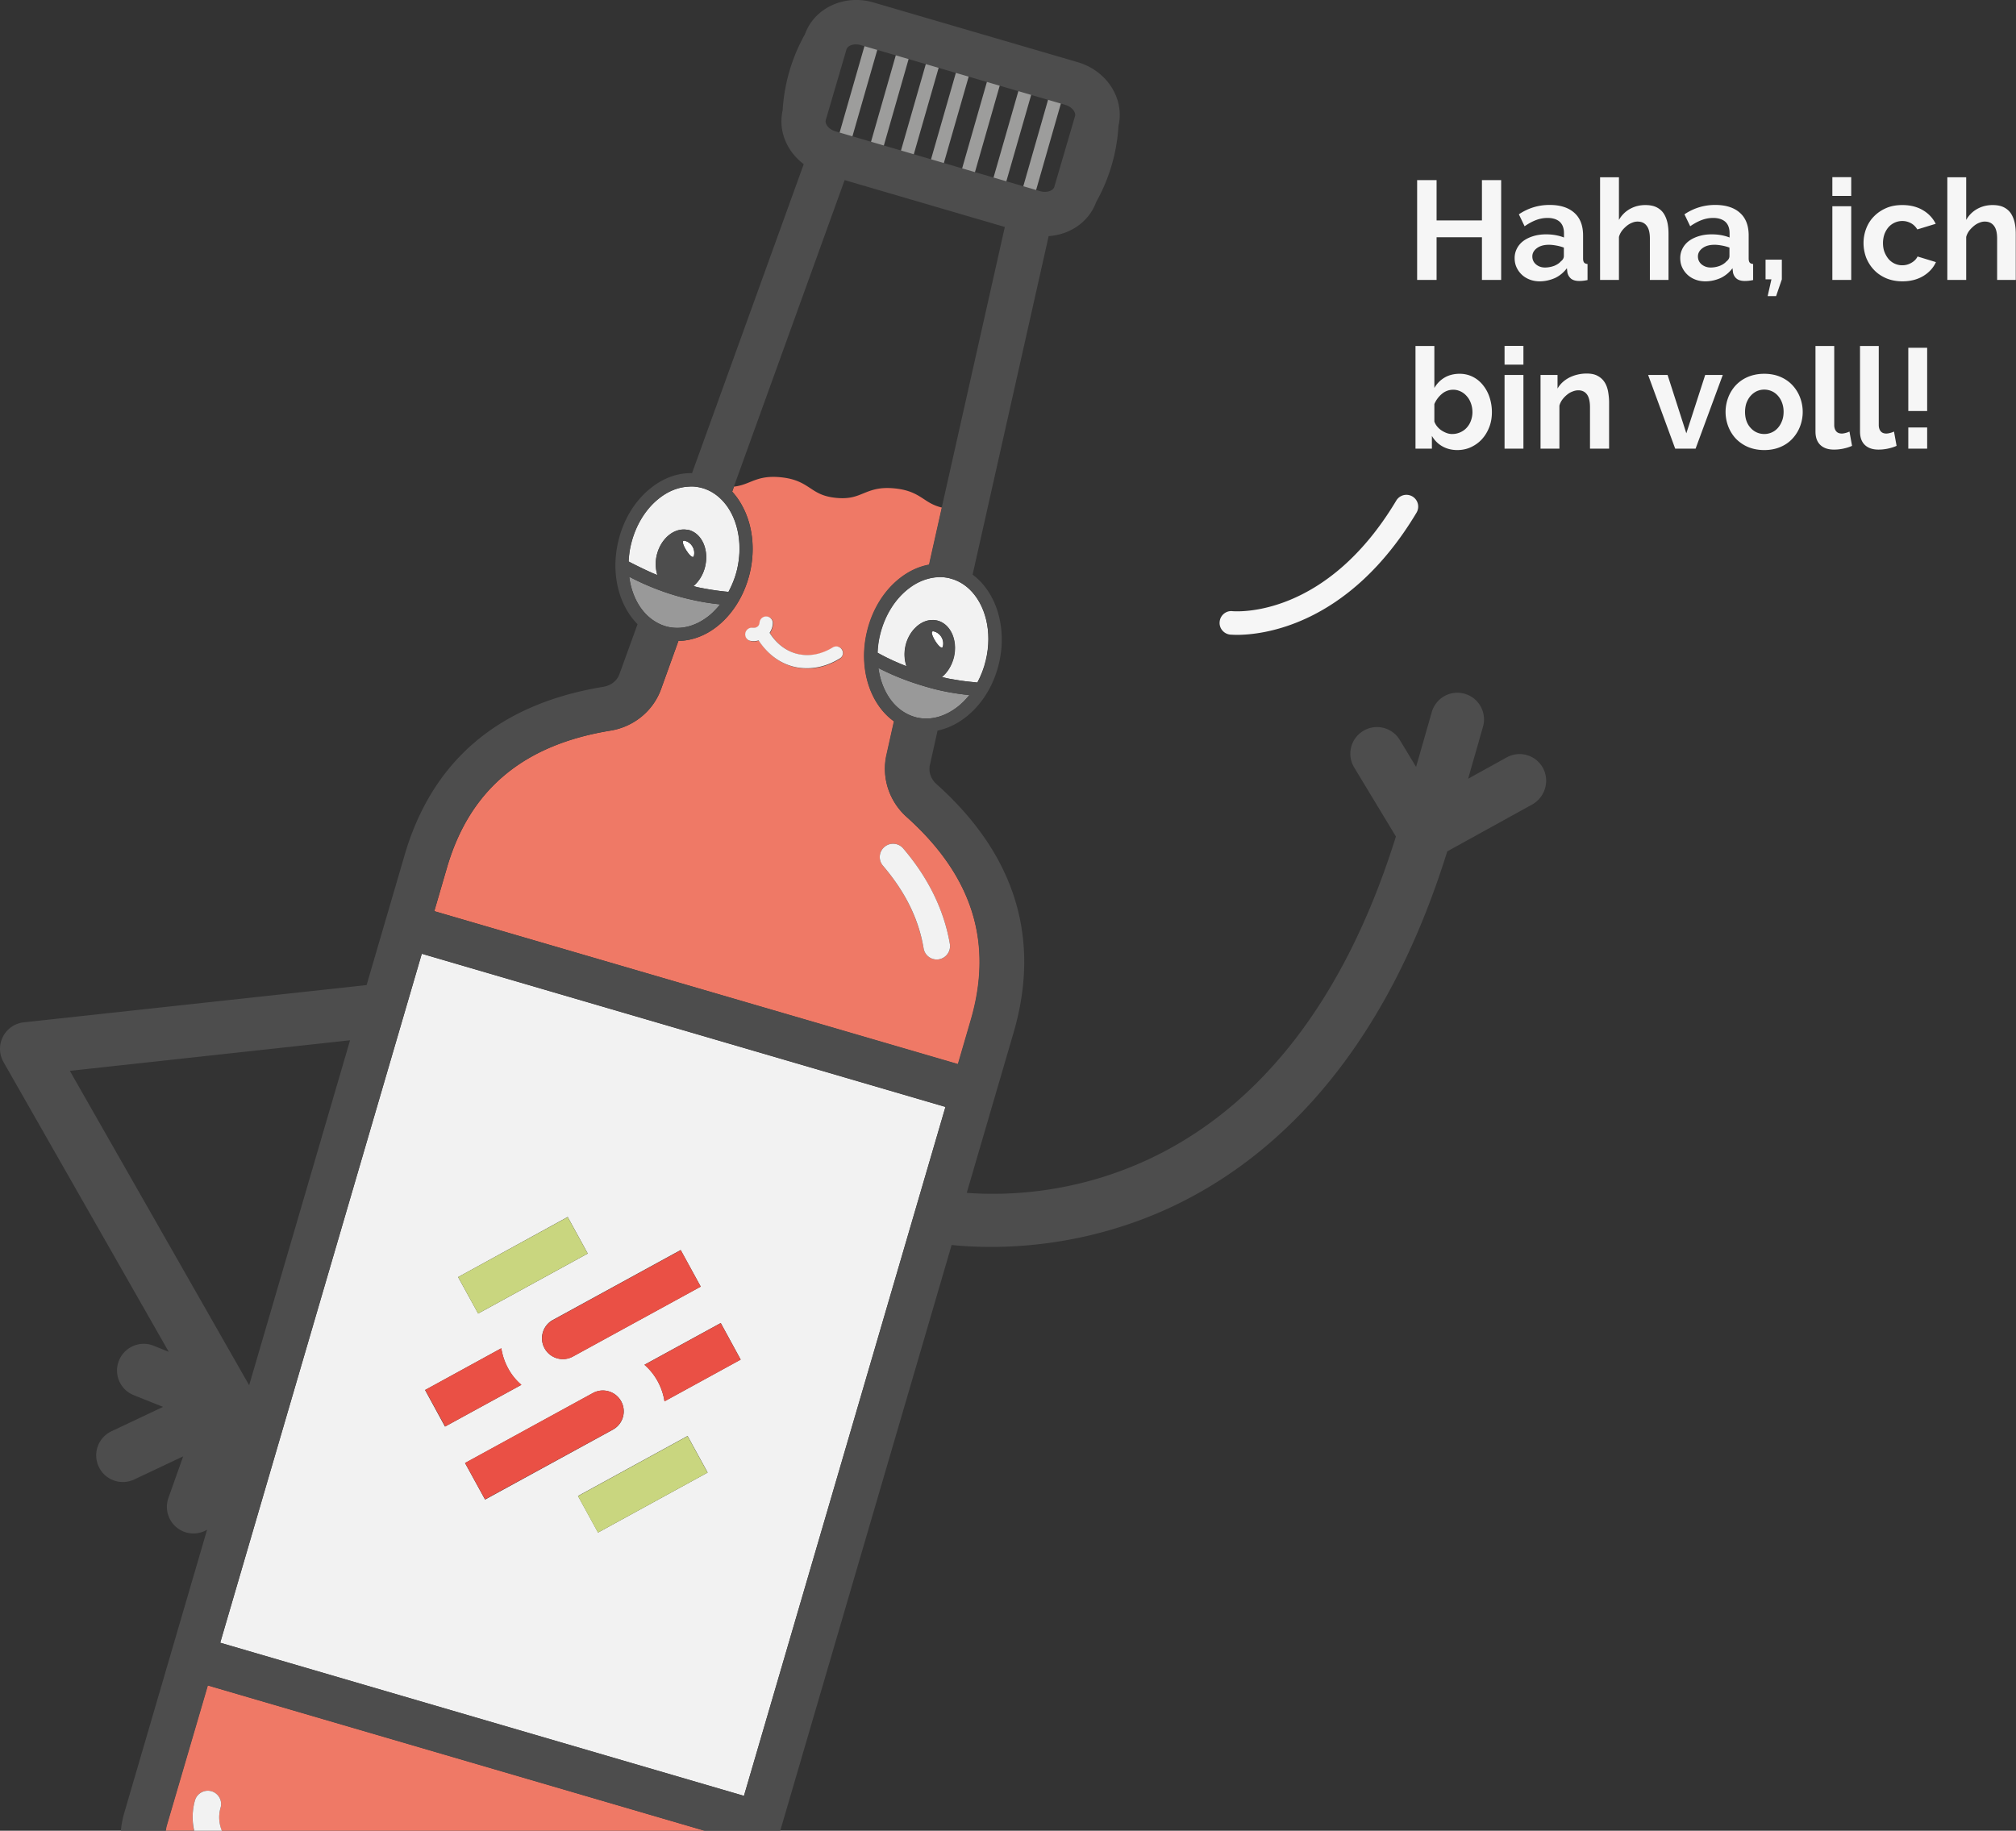 <svg version="1.1" id="Ebene_1" xmlns="http://www.w3.org/2000/svg" x="0" y="0" viewBox="0 0 172.02 156.24" style="enable-background:new 0 0 172.02 156.24" xml:space="preserve"><rect x="0" y="0" width="172.02" height="156.24" fill="#333333" stroke="none"/><style>.st0{fill:#9d9d9c}.st1{fill:#f6f6f6}.st2{fill:none}.st3{fill:#ef7966}.st4{fill:#f2f2f2}.st5{fill:#c9d67f}.st6{fill:#ea5045}.st7{fill:#999}.st8{fill:#4d4d4d}.st9{fill:#fff}</style><switch><g><path transform="rotate(-73.972 73.232 7.838)" class="st0" d="M68.75 7.27h8.97v1.14h-8.97z"/><path transform="rotate(-74.021 89.19 11.407)" class="st0" d="M84.15 10.84h10.1v1.14h-10.1z"/><path transform="rotate(-74.021 83.8 10.475)" class="st0" d="M79.01 9.91h9.6v1.14h-9.6z"/><path transform="rotate(-73.972 78.536 9.154)" class="st0" d="M74.39 8.58h8.28v1.14h-8.28z"/><path transform="rotate(-73.972 81.066 10.011)" class="st0" d="M76.38 9.44h9.36v1.14h-9.36z"/><path transform="rotate(-73.972 86.511 11.168)" class="st0" d="M81.36 10.6h10.3v1.14h-10.3z"/><path transform="rotate(-74.021 75.947 8.488)" class="st0" d="M71.47 7.92h8.96v1.14h-8.96z"/><path class="st1" d="M105.55 54.18c-.33 0-.53-.02-.58-.02-.55-.06-.96-.55-.9-1.1.05-.55.55-.97 1.1-.9.33.02 7.96.61 13.97-9.44.29-.48.9-.63 1.38-.35.48.29.63.9.35 1.38-5.8 9.69-13.2 10.43-15.32 10.43zM128.09 15.37v8.52h-1.64v-3.64h-3.87v3.64h-1.66v-8.52h1.66v3.44h3.87v-3.44h1.64zM131.38 24.01c-.3 0-.59-.05-.85-.15-.26-.1-.49-.24-.68-.42-.19-.18-.34-.39-.45-.63s-.16-.5-.16-.79c0-.3.07-.57.2-.82s.32-.47.55-.64.52-.31.85-.41c.33-.1.69-.15 1.08-.15.28 0 .55.02.82.07s.51.12.71.2v-.37c0-.42-.12-.74-.35-.96-.24-.22-.59-.34-1.05-.34-.34 0-.66.06-.98.18-.32.12-.65.3-.98.53l-.49-1.02c.81-.54 1.68-.8 2.62-.8.9 0 1.61.22 2.11.67.5.44.75 1.09.75 1.93v1.96c0 .17.03.29.09.36s.16.11.29.12v1.37c-.27.06-.51.08-.71.08-.3 0-.54-.07-.7-.2a.925.925 0 0 1-.31-.54l-.04-.35c-.28.37-.62.65-1.02.84-.42.18-.85.28-1.3.28zm.45-1.18c.27 0 .53-.05.78-.14.24-.1.43-.22.57-.38.18-.14.26-.29.26-.46v-.72c-.19-.07-.4-.13-.62-.17-.22-.04-.44-.07-.65-.07-.42 0-.76.09-1.02.28-.26.19-.4.43-.4.71 0 .27.1.5.31.68s.47.27.77.27zM142.39 23.89h-1.61v-3.53c0-.5-.09-.86-.28-1.1-.18-.24-.44-.35-.78-.35-.14 0-.3.03-.46.1-.16.06-.31.15-.46.27-.14.12-.28.25-.4.41-.12.16-.21.34-.26.53v3.67h-1.61v-8.76h1.61v3.64c.23-.41.55-.72.94-.94.4-.22.83-.33 1.31-.33.41 0 .74.07 1 .21.26.14.46.33.6.56.14.23.24.5.3.79.06.3.08.6.08.91v3.92zM145.51 24.01c-.3 0-.59-.05-.85-.15-.26-.1-.49-.24-.68-.42-.19-.18-.34-.39-.45-.63s-.16-.5-.16-.79c0-.3.07-.57.2-.82s.32-.47.55-.64.52-.31.85-.41c.33-.1.69-.15 1.08-.15.28 0 .55.02.82.07s.51.12.71.2v-.37c0-.42-.12-.74-.35-.96-.24-.22-.59-.34-1.05-.34-.34 0-.66.06-.98.18-.32.12-.65.3-.98.53l-.49-1.02c.81-.54 1.68-.8 2.62-.8.9 0 1.61.22 2.11.67.5.44.75 1.09.75 1.93v1.96c0 .17.03.29.09.36s.16.11.29.12v1.37c-.27.06-.51.08-.71.08-.3 0-.54-.07-.7-.2s-.27-.32-.31-.54l-.04-.35c-.28.37-.62.65-1.02.84-.41.18-.84.28-1.3.28zm.46-1.18c.27 0 .53-.05.77-.14.24-.1.43-.22.57-.38.18-.14.26-.29.26-.46v-.72c-.19-.07-.4-.13-.62-.17-.22-.04-.44-.07-.65-.07-.42 0-.76.09-1.02.28-.26.19-.4.43-.4.71 0 .27.1.5.31.68.22.18.48.27.78.27zM150.83 25.27l.32-1.43h-.5v-1.68h1.39v1.68l-.49 1.43h-.72zM156.35 16.72v-1.6h1.61v1.6h-1.61zm0 7.17V17.6h1.61v6.29h-1.61zM159.01 20.75c0-.44.08-.86.23-1.25.15-.39.37-.74.66-1.03.29-.3.63-.53 1.04-.71s.87-.26 1.38-.26c.69 0 1.27.15 1.76.44s.85.68 1.09 1.16l-1.57.48c-.14-.23-.32-.41-.54-.53s-.47-.19-.74-.19a1.58 1.58 0 0 0-1.17.52c-.14.16-.26.36-.35.59-.08.23-.13.49-.13.77s.04.54.13.77c.09.23.21.43.35.6a1.534 1.534 0 0 0 1.16.53c.29 0 .55-.07.8-.22.24-.14.41-.32.51-.53l1.57.48c-.22.48-.57.87-1.07 1.18-.5.3-1.09.46-1.79.46-.51 0-.97-.09-1.38-.26-.41-.18-.76-.41-1.04-.71-.29-.3-.51-.65-.67-1.04a3.59 3.59 0 0 1-.23-1.25zM172.02 23.89h-1.61v-3.53c0-.5-.09-.86-.28-1.1s-.44-.35-.78-.35c-.14 0-.3.03-.46.1-.16.06-.31.15-.46.27-.14.12-.28.25-.4.41s-.21.34-.26.53v3.67h-1.61v-8.76h1.61v3.64c.23-.41.55-.72.94-.94.4-.22.83-.33 1.31-.33.41 0 .74.07 1 .21.26.14.46.33.6.56s.24.5.3.79c.06.3.08.6.08.91v3.92z"/><g><path class="st1" d="M124.35 38.41c-.48 0-.91-.11-1.28-.32s-.67-.51-.89-.89v1.09h-1.4v-8.76h1.61v3.58c.22-.38.52-.68.88-.89s.79-.32 1.28-.32c.41 0 .78.09 1.12.26s.63.41.87.71.43.64.56 1.04c.13.4.2.82.2 1.26 0 .46-.07.88-.22 1.27s-.35.73-.62 1.03c-.26.29-.58.52-.94.69s-.76.25-1.17.25zm-.45-1.37c.26 0 .49-.05.71-.15.22-.1.4-.23.55-.4.15-.17.27-.36.35-.59.08-.22.13-.46.13-.72 0-.26-.04-.5-.12-.73s-.19-.44-.34-.61c-.15-.18-.32-.32-.52-.42a1.475 1.475 0 0 0-1.62.19c-.29.24-.5.53-.65.87v1.5c.06.16.14.3.25.43.11.13.23.24.37.33.14.09.28.16.44.22.14.05.3.08.45.08zM128.38 31.12v-1.6h1.61v1.6h-1.61zm0 7.17V32h1.61v6.29h-1.61zM137.28 38.29h-1.61v-3.53c0-.5-.09-.87-.26-1.1s-.42-.35-.73-.35c-.16 0-.32.03-.49.1-.17.06-.33.15-.47.27-.15.12-.28.25-.4.41s-.21.34-.26.53v3.67h-1.61V32h1.45v1.16c.23-.4.57-.71 1.01-.94a3.3 3.3 0 0 1 1.49-.34c.39 0 .71.07.96.22.25.14.44.33.58.56.14.23.23.5.28.79.05.3.08.6.08.9v3.94zM142.94 38.29 140.63 32h1.66l1.6 4.98L145.5 32h1.5l-2.32 6.29h-1.74zM150.54 38.41c-.51 0-.97-.09-1.38-.26a3.2 3.2 0 0 1-1.04-.71c-.28-.3-.5-.65-.65-1.04a3.468 3.468 0 0 1 0-2.49c.15-.39.37-.74.65-1.04.29-.3.63-.54 1.04-.71s.87-.26 1.38-.26c.51 0 .97.09 1.37.26s.75.41 1.03.71.5.65.65 1.04a3.468 3.468 0 0 1 0 2.49c-.15.39-.37.74-.65 1.04-.28.3-.62.54-1.03.71-.4.17-.86.26-1.37.26zm-1.64-3.25c0 .28.04.53.12.76.08.23.2.43.35.59.15.17.32.3.52.39a1.58 1.58 0 0 0 1.3 0c.2-.09.37-.22.52-.39.15-.17.26-.37.35-.6s.13-.49.13-.77c0-.27-.04-.52-.13-.76-.08-.23-.2-.43-.35-.6-.15-.17-.32-.3-.52-.39a1.58 1.58 0 0 0-1.3 0c-.2.1-.37.23-.52.4-.15.17-.26.37-.35.6-.08.24-.12.49-.12.77zM154.9 29.53h1.61v6.74c0 .23.06.41.17.54.11.13.27.19.48.19.1 0 .2-.02.32-.05s.23-.07.33-.12l.22 1.22c-.22.1-.47.18-.76.24-.29.06-.55.08-.78.08-.5 0-.89-.13-1.17-.4-.28-.27-.41-.65-.41-1.15v-7.29zM158.7 29.53h1.61v6.74c0 .23.06.41.17.54s.27.19.48.19c.1 0 .2-.02.32-.05.12-.03.23-.07.33-.12l.22 1.22c-.22.1-.47.18-.76.24-.29.06-.55.08-.78.08-.5 0-.89-.13-1.17-.4-.28-.27-.41-.65-.41-1.15v-7.29zM162.83 35.08v-5.4h1.61v5.4h-1.61zm0 3.21v-1.81h1.61v1.81h-1.61z"/></g><g><path class="st2" d="m71.3 11.21 17.45 5.1c.59.17 1.13-.05 1.22-.36l1.77-6.04c.09-.31-.24-.79-.83-.96l-17.45-5.1c-.59-.17-1.13.05-1.22.36l-1.77 6.04c-.09.31.24.79.83.96zM21.27 118.23l8.61-29.44-23.92 2.6zM66.62 40.74c1.31.13 1.93.54 2.54.94.55.36 1.07.71 2.2.82 1.12.11 1.7-.13 2.31-.38.67-.28 1.36-.56 2.67-.43 1.31.13 1.93.54 2.54.94.42.28.84.54 1.51.7l5.38-23.93-13.67-4-9.45 26.16c.52-.06.92-.21 1.31-.37.66-.29 1.35-.57 2.66-.45z"/><path class="st3" d="M16.64 153.64c.18-.6.8-.94 1.41-.77.6.18.95.81.77 1.41-.19.65-.14 1.33.1 1.96h41.23l-42.43-12.41-3.51 11.98c-.04.14-.05.28-.08.42h2.42a5.42 5.42 0 0 1 .09-2.59zM77.37 69.73c-1.5-1.34-2.16-3.37-1.72-5.29l.64-2.87c-2.03-1.45-3.04-4.49-2.31-7.61.44-1.86 1.42-3.48 2.76-4.56.8-.64 1.67-1.04 2.55-1.2l.06-.28.21-.94.82-3.66c-.67-.16-1.09-.42-1.51-.7-.61-.4-1.23-.81-2.54-.94-1.31-.13-2 .16-2.67.43-.61.25-1.19.49-2.31.38-1.12-.11-1.64-.45-2.2-.82-.61-.4-1.23-.81-2.54-.94s-2 .16-2.67.43c-.39.16-.79.31-1.31.37l-.15.43.01.01c.31.34.58.72.81 1.14.88 1.57 1.18 3.64.69 5.76-.44 1.86-1.42 3.48-2.76 4.56-1.03.83-2.18 1.24-3.34 1.27l-1.48 4.11c-.67 1.86-2.32 3.21-4.3 3.54-7.45 1.21-12.01 5.03-13.96 11.67l-1.09 3.74 44.69 13.07 1.09-3.74c1.94-6.65.15-12.32-5.47-17.36zm-5.71-13.5c-1.03.63-2.14.91-3.22.8-.21-.02-.42-.05-.63-.1-1.24-.29-2.3-1.1-3.05-2.25-.19.05-.39.07-.6.05-.02 0-.03 0-.05-.01a.563.563 0 0 1-.49-.63c.04-.31.31-.52.62-.5h.04c.11.01.27 0 .39-.1s.16-.25.17-.35a.57.57 0 0 1 .62-.51c.31.03.54.31.51.62-.03.29-.13.55-.27.78.6.94 1.42 1.57 2.39 1.8.99.23 2.03.04 3-.56.27-.16.62-.08.78.19.14.25.05.6-.21.77zm8.46 25.64a1.135 1.135 0 0 1-1.31-.93c-.43-2.51-1.56-4.82-3.47-7.06-.41-.48-.35-1.2.13-1.6.48-.41 1.2-.35 1.6.13 2.15 2.53 3.49 5.27 3.98 8.15.11.62-.31 1.21-.93 1.31z"/><path class="st4" d="m35.99 81.4-17.2 58.8 44.69 13.07 17.19-58.8L35.99 81.4zm23.8 28.4-10.91 5.97a1.778 1.778 0 0 1-1.71-3.12l10.91-5.97 1.71 3.12zm-11.35-5.94 1.71 3.12-9.35 5.12-1.71-3.11 9.35-5.13zm-12.17 14.77 6.5-3.56c.1.58.28 1.16.58 1.71s.68 1.02 1.13 1.41l-6.51 3.56-1.7-3.12zm3.41 6.23 10.91-5.97a1.778 1.778 0 0 1 1.71 3.12l-10.91 5.97-1.71-3.12zm11.35 5.93-1.71-3.12 9.35-5.12 1.71 3.12-9.35 5.12zm5.67-11.2c-.09-.58-.28-1.16-.58-1.71s-.68-1.02-1.13-1.41l6.51-3.56 1.7 3.12-6.5 3.56z"/><path transform="rotate(-28.7 44.62 107.988)" class="st5" d="M39.29 106.21h10.66v3.55H39.29z"/><path transform="rotate(-28.7 54.858 126.686)" class="st5" d="M49.52 124.9h10.66v3.55H49.52z"/><path class="st6" d="M43.36 116.77c-.3-.55-.49-1.12-.58-1.71l-6.5 3.56 1.71 3.12 6.51-3.56c-.46-.39-.85-.86-1.14-1.41zM46.47 115.07c.47.86 1.55 1.18 2.41.71l10.91-5.97-1.7-3.12-10.91 5.97c-.86.47-1.18 1.55-.71 2.41zM53 119.59a1.787 1.787 0 0 0-2.41-.71l-10.91 5.97 1.71 3.11L52.3 122c.85-.47 1.17-1.55.7-2.41zM54.99 116.48c.44.39.83.86 1.13 1.41s.49 1.12.58 1.71l6.5-3.56-1.7-3.12-6.51 3.56z"/><path class="st4" d="M62.04 43.21c-.38-.53-.84-.96-1.39-1.26-.28-.15-.58-.27-.9-.34-.16-.04-.32-.06-.47-.08-.22-.02-.44-.01-.67.01-.83.07-1.65.41-2.41 1.02-1.15.92-1.99 2.32-2.37 3.93-.12.51-.17.93-.19 1.43 0 0 1.51.77 2.28 1.09.06.02.12.04.17.06a3.182 3.182 0 0 1-.05-1.69c.18-.76.59-1.38 1.11-1.77.42-.31.9-.46 1.39-.41.06.01.13 0 .19.02 1.14.27 1.78 1.66 1.44 3.12-.17.71-.54 1.29-1 1.68.13.03.25.07.38.1.78.16 1.57.29 2.38.37l.23.02c.31-.59.57-1.22.73-1.9.47-2.05.11-4.04-.85-5.4zM71.84 55.44a.567.567 0 0 0-.78-.19c-.98.6-2.01.79-3 .56-.97-.23-1.79-.86-2.39-1.8.15-.23.25-.49.27-.78a.57.57 0 0 0-.51-.62.57.57 0 0 0-.62.51c-.01.11-.05.26-.17.35-.12.1-.27.11-.39.1h-.04c-.3-.03-.58.19-.62.5-.04.31.18.6.49.63.02 0 .03 0 .05.01.21.02.41 0 .6-.05.76 1.16 1.82 1.96 3.05 2.25.21.05.42.08.63.1 1.08.1 2.19-.17 3.22-.8.29-.15.38-.5.21-.77zM77.35 56.83v.02h.01s0-.01-.01-.02z"/><path class="st4" d="M82.71 50.28c-.46-.43-1-.75-1.61-.91-.03-.01-.06-.02-.1-.03-.16-.04-.32-.06-.48-.08-.5-.05-1.01.02-1.52.18-.54.17-1.06.45-1.56.85-1.15.92-1.99 2.32-2.37 3.93-.12.5-.18 1-.2 1.48l.29.16c.71.38 1.43.7 2.17.99v-.02c-.17-.51-.21-1.11-.07-1.73.14-.59.42-1.1.79-1.48.51-.54 1.18-.81 1.84-.68.02 0 .04 0 .06.01 1.13.27 1.77 1.65 1.44 3.1v.03c0 .01 0 .01-.01.02-.17.71-.55 1.3-1.02 1.68.2.05.4.1.61.14.64.12 1.29.22 1.94.28h.01l.47.05c.31-.58.56-1.21.72-1.9.59-2.43-.03-4.77-1.4-6.07z"/><path class="st7" d="M59.15 51.21c-.84-.18-1.66-.41-2.46-.69a21.9 21.9 0 0 1-3-1.3c.14 1.1.53 2.08 1.12 2.84.3.38.64.7 1.04.95.34.22.71.38 1.11.48.44.1.89.12 1.34.06.76-.11 1.51-.45 2.21-1.01.34-.28.65-.61.94-.96-.78-.08-1.55-.2-2.3-.37zM80.74 59.03c-.89-.17-1.76-.42-2.62-.7a21.686 21.686 0 0 1-3.17-1.32c.19 1.37.76 2.56 1.62 3.34a3.858 3.858 0 0 0 1.64.88c.69.16 1.4.11 2.07-.12.9-.31 1.75-.93 2.43-1.79-.66-.07-1.32-.16-1.97-.29z"/><path class="st8" d="M62.49 41.98h.01z"/><path class="st9" d="M59.21 47.43c.13-.57-.22-1.15-.79-1.28-.58-.14.66 1.85.79 1.28z"/><path class="st8" d="M81.41 56.07v-.03l-.01.04c0 .01.01 0 .01-.01z"/><path class="st9" d="M79.66 53.88c-.03-.01-.04 0-.06 0-.09.01-.11.09-.08.23.11.48.83 1.49.93 1.06.14-.58-.21-1.16-.79-1.29z"/><path class="st4" d="M75.34 73.88c1.91 2.24 3.05 4.55 3.47 7.06a1.135 1.135 0 0 0 1.31.93c.62-.11 1.03-.69.93-1.31-.49-2.88-1.83-5.63-3.98-8.15a1.13 1.13 0 0 0-1.6-.13c-.48.4-.54 1.12-.13 1.6zM18.82 154.28c.18-.6-.17-1.23-.77-1.41-.6-.17-1.23.17-1.41.77a5.21 5.21 0 0 0-.07 2.6h2.36c-.25-.63-.3-1.3-.11-1.96z"/><path class="st8" d="M131.65 65.53c-.61-1.1-1.99-1.5-3.09-.89l-3.29 1.82 1.27-4.44c.34-1.21-.35-2.46-1.56-2.81-1.21-.35-2.46.35-2.81 1.56l-1.34 4.68-1.39-2.3a2.267 2.267 0 0 0-3.12-.77 2.267 2.267 0 0 0-.77 3.12l3.56 5.89c-9.33 29.87-29.8 30.94-36.62 30.41l3.99-13.65c2.36-8.07.15-15.22-6.58-21.24-.47-.42-.69-1.05-.55-1.64l.65-2.92c2.38-.49 4.53-2.71 5.24-5.74.73-3.09-.26-6.1-2.25-7.57l6.49-28.89c1.83-.12 3.44-1.22 4.05-2.9 1.13-2.02 1.77-4.21 1.91-6.52.53-2.3-.98-4.69-3.47-5.42L74.53.21c-2.48-.73-5.05.48-5.84 2.7a15.108 15.108 0 0 0-1.91 6.52c-.39 1.72.35 3.49 1.8 4.58l-9.53 26.37c-1.22-.03-2.45.41-3.54 1.29-1.35 1.08-2.33 2.7-2.76 4.56-.65 2.76.07 5.45 1.65 7.04l-1.54 4.25c-.2.57-.72.98-1.35 1.09-8.91 1.45-14.62 6.28-16.98 14.35l-3.25 11.11-29.25 3.18c-.76.08-1.43.54-1.78 1.23-.35.68-.33 1.49.05 2.16l14.1 24.73-1.29-.52c-1.16-.47-2.49.1-2.96 1.27-.47 1.16.1 2.49 1.27 2.95l2.49 1-4.4 2.08a2.268 2.268 0 0 0-1.08 3.03c.35.75 1.07 1.22 1.84 1.29.39.04.8-.03 1.19-.21l4.17-1.97-1.26 3.55a2.273 2.273 0 0 0 1.92 3.02c.49.05.97-.07 1.38-.31l-7.08 24.21c-.14.5-.23.99-.28 1.49h3.84c.03-.14.04-.28.08-.42l3.51-11.98 42.43 12.41H66.57l14.63-50.01c.06.01.12.01.19.02 3.01.29 8.98.39 15.72-2.08 8.57-3.13 20.04-11.16 26.38-31.53l7.28-4.02c1.08-.63 1.48-2.01.88-3.11zm-51.37-4.42c-.67.23-1.37.28-2.07.12-.33-.08-.64-.2-.93-.37-.25-.14-.49-.31-.71-.51-.86-.78-1.43-1.98-1.62-3.34a21.686 21.686 0 0 0 3.17 1.32c.86.28 1.73.53 2.62.7.65.13 1.31.22 1.97.29-.68.86-1.53 1.48-2.43 1.79zm-.68-7.23h.06c.57.14.93.71.8 1.28-.1.43-.82-.58-.93-1.06-.03-.13-.01-.22.07-.22zm4.53 2.47c-.16.69-.41 1.32-.72 1.9l-.47-.05h-.01c-.66-.06-1.3-.16-1.94-.28-.2-.04-.4-.1-.61-.14.47-.39.84-.98 1.02-1.68l.01-.04c.33-1.45-.31-2.83-1.44-3.1-.02 0-.04 0-.06-.01-.66-.13-1.33.14-1.84.68-.36.38-.65.88-.79 1.48-.14.62-.1 1.21.07 1.73 0 .01 0 .01.01.02h-.01c-.74-.29-1.47-.61-2.17-.99l-.29-.16c.02-.49.08-.98.2-1.48.38-1.61 1.22-3.01 2.37-3.93.5-.4 1.02-.68 1.56-.85.5-.16 1.01-.22 1.52-.18.16.02.32.04.48.08.03.01.06.02.1.03.61.16 1.15.47 1.61.91 1.35 1.29 1.97 3.63 1.4 6.06zM72.23 4.21c.09-.31.63-.54 1.22-.36l17.45 5.1c.59.17.92.65.83.96l-1.77 6.04c-.09.31-.63.54-1.22.36l-17.45-5.1c-.59-.17-.92-.65-.83-.96l1.77-6.04zM53.84 46.49c.38-1.61 1.22-3.01 2.37-3.93.76-.61 1.59-.95 2.41-1.02.22-.02.44-.03.67-.01.16.02.32.04.47.08.32.07.62.19.9.34.54.3 1.01.73 1.39 1.26.96 1.35 1.33 3.35.84 5.4-.16.68-.42 1.31-.73 1.9l-.23-.02c-.8-.08-1.59-.21-2.38-.37-.13-.03-.25-.07-.38-.1.46-.39.84-.98 1-1.68.34-1.46-.3-2.85-1.44-3.12-.06-.01-.13-.01-.19-.02-.48-.06-.97.09-1.39.41-.51.39-.93 1.01-1.11 1.77-.11.48-.11.94-.03 1.37.02.11.05.22.08.32a3.25 3.25 0 0 1-.17-.06c-.74-.31-1.56-.69-2.28-1.09.03-.47.08-.95.2-1.43zm4.58-.34c.57.13.93.71.79 1.28-.13.57-1.37-1.42-.79-1.28zm-4.73 3.07c.6.32 1.22.6 1.84.86.38.16.77.3 1.16.44a21.417 21.417 0 0 0 4.76 1.06c-.29.35-.59.68-.94.96-.7.56-1.45.9-2.21 1.01-.45.06-.9.05-1.34-.06-.4-.09-.77-.26-1.11-.48a4.25 4.25 0 0 1-1.04-.95c-.59-.75-.98-1.74-1.12-2.84zM5.96 91.39l23.91-2.61-8.61 29.44-15.3-26.83zm57.52 61.87-44.69-13.07 17.2-58.8 44.69 13.07-17.2 58.8zm-26.43-75.5 1.09-3.74c1.94-6.64 6.51-10.46 13.96-11.67 1.98-.32 3.63-1.68 4.3-3.54l1.48-4.11c1.15-.02 2.31-.44 3.34-1.27 1.35-1.08 2.33-2.7 2.76-4.56.5-2.11.19-4.19-.69-5.76-.23-.42-.5-.8-.81-1.14h-.01v-.01l.15-.43 9.45-26.16 13.67 4-5.38 23.93-.82 3.66-.21.94-.06.28c-.88.16-1.75.56-2.55 1.2-1.35 1.08-2.33 2.7-2.76 4.56-.73 3.12.27 6.16 2.31 7.61l-.64 2.87c-.43 1.92.23 3.95 1.72 5.29 5.62 5.04 7.41 10.71 5.47 17.35l-1.09 3.74-44.68-13.04z"/></g></g></switch></svg>